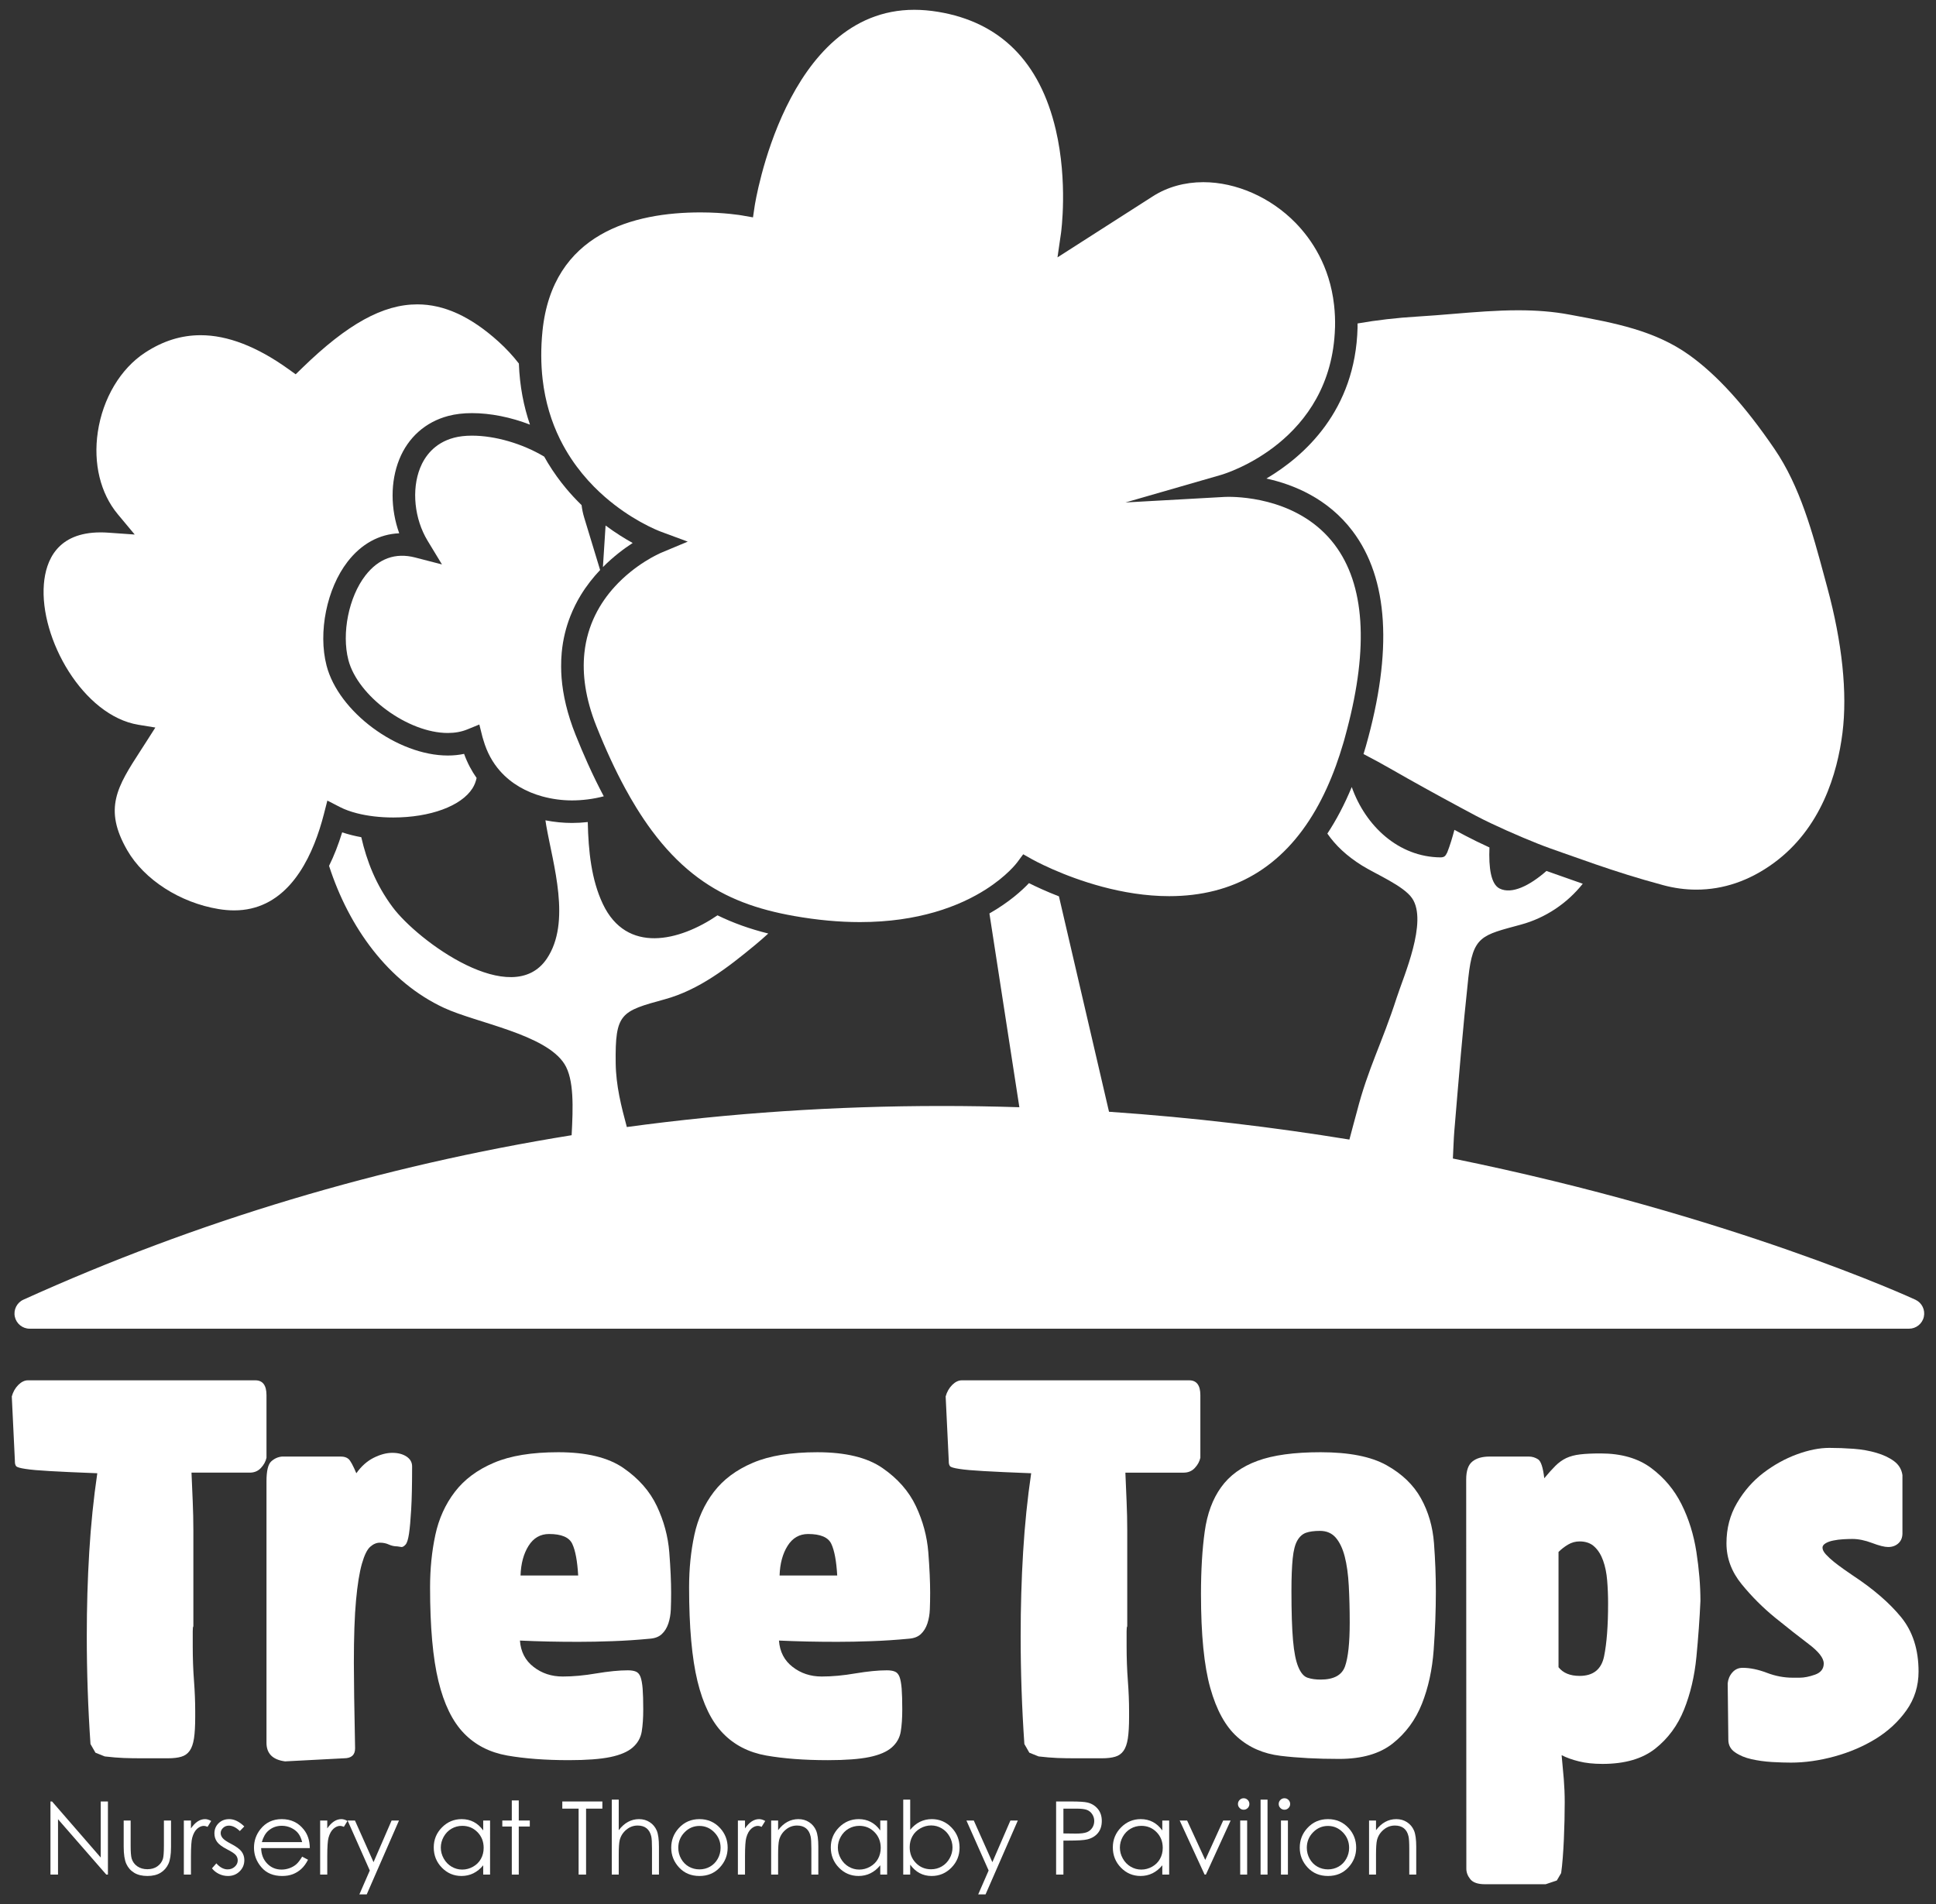<?xml version="1.0" encoding="utf-8"?>
<!-- Generator: Adobe Illustrator 16.0.0, SVG Export Plug-In . SVG Version: 6.00 Build 0)  -->
<!DOCTYPE svg PUBLIC "-//W3C//DTD SVG 1.1//EN" "http://www.w3.org/Graphics/SVG/1.1/DTD/svg11.dtd">
<svg version="1.1" id="Layer_1" xmlns="http://www.w3.org/2000/svg" xmlns:xlink="http://www.w3.org/1999/xlink" x="0px" y="0px"
	 width="552px" height="543px" viewBox="0 0 552 543" enable-background="new 0 0 552 543" xml:space="preserve">
<rect x="0" y="0" width="552" height="543" fill="#333333" stroke="none"/>
<g>
	<path fill="none" d="M177.485,232.721c-2.543,0.807-5.159,1.366-7.778,1.663c0.182,8.313,1.027,16.452,4.301,23.362
		c6.777,14.305,21.786,10.67,32.691,3.239C194.96,255.234,185.612,246.186,177.485,232.721z"/>
	<path fill="none" d="M388.812,221.151c-0.413,1.109-0.837,2.19-1.273,3.243c3.89,11.047,13.298,19.986,25.345,20.067
		c1.215-0.033,1.397-0.505,1.888-1.423c0.815-2.078,1.452-4.235,2.04-6.429c-7.459-3.998-15.088-8.215-20.92-11.569
		C393.483,223.656,391.123,222.361,388.812,221.151z"/>
	<path fill="none" d="M426.797,241.63c-0.236,5.79,0.413,10.481,2.899,11.713c3.489,1.729,8.589-0.834,13.363-5.014l-1.126-0.399
		C438.265,246.633,432.203,244.118,426.797,241.63z"/>
	<path fill="none" d="M142.246,228.228c-5.287,8.318-17.932,11.282-28.002,11.282c-3.166,0-6.252-0.283-9.112-0.806
		c1.579,6.884,4.189,13.576,8.941,19.95c7.224,9.692,34.062,29.368,43.956,14.696c7.012-10.399,1.783-26.825-0.152-37.925
		c-0.088-0.503-0.155-1.023-0.238-1.531c-5.235-1.027-10.427-3.186-14.745-6.791C142.685,227.5,142.468,227.878,142.246,228.228z"/>
	<path fill="#4CA54F" d="M403.796,352.667c-5.13-0.516-15.663-4.337-17.904-9.647c-1.278-3.027-1.131-7.218-0.43-11.521
		c-1.295-1.635-2.729-2.641-4.307-2.053c-4.271,1.591-0.632,18.01,2.308,19.735c2.454,1.443,8.966,5.116,13.864,6.104
		c4.974,1,13.59,2.067,18.236-0.938c2.702-1.751,5.436-7.876,5.533-11.113c0.163-5.351-2.943-4.087-5.998-1.886
		C413.657,348.005,410.621,353.355,403.796,352.667z"/>
	<path fill="#4CA54F" d="M410.318,337.544c-2.434-1.088-7.453,5.521-9.842,6.082c0.008-1.962-0.091-8.493-2.17-9.15
		c-2.446-0.778-6.604,4.635-7.248,6.336c-1.446-1.545-3.304-6.418-5.597-9.313c-0.701,4.304-0.849,8.494,0.43,11.521
		c2.241,5.311,12.774,9.132,17.904,9.647c6.825,0.688,9.861-4.662,11.303-11.32c-1.696,1.223-3.376,2.732-4.472,3.562
		C411.213,343.517,412.322,338.439,410.318,337.544z"/>
	<path fill="#4CA54F" d="M168.435,346.215c-1.629-0.975-2.583-2.844-3.12-5.279c-2.429-2.03-5.345-3.833-7.785-3.886
		c-1.918,6.315,6.015,15.282,8.785,20.534c2.188,0.88,6.708-0.632,9.455-0.771c4.364-0.22,9.494-0.129,13.683-1.598
		c-0.25-3.406-0.711-7.003-0.815-10.489c-0.122-4.075,0.922-10.819-1.226-14.306c-1.401,0.69-2.615,1.865-3.704,3.274
		c0.038,0.238,0.082,0.474,0.117,0.713C185.034,342.655,178.212,352.061,168.435,346.215z"/>
	<path fill="#4CA54F" d="M171.543,334.92c-1.622,2.621-2.219,6.575-2.544,9.641c-0.9-1.062-2.201-2.386-3.684-3.625
		c0.537,2.436,1.491,4.305,3.12,5.279c9.778,5.846,16.6-3.56,15.389-11.808c-0.035-0.239-0.079-0.475-0.117-0.713
		c-2.398,3.103-4.2,7.343-6.098,10.068C175.514,340.915,174.484,336.944,171.543,334.92z"/>
	<path fill="#4CA54F" d="M297.212,344.489l-0.859-5.56c-2.29-1.055-4.645-1.824-6.812-1.806c1.624,3.749,6.018,12.732,12.12,12.665
		c5.341-0.059,12.444-0.029,17.446-0.758c3.428-0.496,6.792-0.875,7.82-4.518c0.925-3.27,0.969-9.387-0.884-12.283
		c-1.39,0.563-2.51,1.577-3.545,2.712l1.949,8.384L297.212,344.489z"/>
	<path fill="#4CA54F" d="M316.79,340.315c-1.217-2.415-1.509-5.764-3.721-7.542c-1.248,2.747-1.376,7.368-3.251,9.406
		c-1.676-2.045-3.654-7.216-6.306-10.21c-0.325,2.733,0.055,8.028-0.281,10.754c-2.001-1.182-4.401-2.654-6.879-3.794l0.859,5.56
		l27.236-1.163l-1.949-8.384C320.659,336.96,319.094,339.363,316.79,340.315z"/>
</g>
<g>
	<path fill="#FFFFFF" d="M361.081,136.465c7.739,1.69,17.542,5.679,24.566,14.974c10.229,13.534,11.503,34.184,3.787,61.377
		c-0.214,0.754-0.442,1.475-0.665,2.207c2.675,1.382,5.411,2.874,8.205,4.48c5.396,3.104,12.349,6.954,19.272,10.68
		c1.539,0.828,3.076,1.652,4.595,2.458c1.277,0.678,2.793,1.428,4.421,2.201c5.657,2.687,12.757,5.672,16.692,7.063l3.588,1.271
		c0.125,0.044,0.244,0.086,0.368,0.13c3.188,1.13,6.107,2.164,8.951,3.141c6.124,2.105,11.908,3.954,19.324,5.959
		c3.15,0.852,6.338,1.284,9.473,1.284c7.714,0,15.099-2.522,21.95-7.497c13.68-9.93,18.275-25.699,19.721-37.181
		c1.437-11.407-0.062-25.761-4.332-41.511l-0.781-2.894c-3.425-12.726-6.967-25.885-14.257-36.573
		c-8.448-12.388-16.43-21.169-24.397-26.846c-9.79-6.978-21.231-9.097-33.346-11.341l-0.886-0.164
		c-4.376-0.812-9.101-1.206-14.443-1.206c-6.147,0-12.474,0.523-18.591,1.03c-3.314,0.274-6.743,0.558-10.133,0.759
		c-5.897,0.35-11.611,1.013-17.088,1.969c-0.001,0.395,0.008,0.787-0.002,1.183C386.467,117.146,371.785,130.129,361.081,136.465z"
		/>
	<path fill="#FFFFFF" d="M39.478,206.679l4.816,0.786l-2.625,4.114c-0.517,0.809-1.028,1.6-1.53,2.376
		c-6.691,10.349-10.729,16.595-3.854,28.521c4.83,8.376,15.06,14.954,26.063,16.756c1.516,0.249,3.002,0.375,4.417,0.375
		c13.636,0.001,20.71-11.809,24.366-23.224c0.452-1.41,0.854-2.814,1.207-4.189l1.001-3.901l3.581,1.843
		c1.375,0.708,3.012,1.303,4.833,1.771c3.052,0.784,6.625,1.21,10.371,1.21c10.511,0,19.374-3.259,22.58-8.303
		c0.581-0.914,0.962-1.909,1.188-2.966c-1.42-2.017-2.638-4.291-3.572-6.872c-1.477,0.312-3.026,0.469-4.634,0.469
		c-14.369,0-31.174-12.467-34.58-25.653c-2.454-9.507,0.069-21.963,6.001-29.621c3.928-5.07,9.002-7.859,14.719-8.101
		c-2.485-6.912-2.554-14.693,0.017-21.07c2.525-6.27,7.478-10.668,13.943-12.384c2.021-0.537,4.305-0.809,6.785-0.809
		c5.288,0,11.085,1.168,16.535,3.281c-1.769-5.16-2.93-10.944-3.164-17.423c-1.707-2.204-3.659-4.318-5.869-6.308
		c-7.898-7.108-15.451-10.563-23.088-10.563c-9.79,0-19.892,5.573-32.755,18.069l-1.925,1.87l-2.183-1.562
		c-8.891-6.359-17.267-9.583-24.896-9.583c-5.565,0-10.756,1.626-15.867,4.971c-7.007,4.586-12.042,13.043-13.472,22.625
		c-1.337,8.962,0.738,17.51,5.692,23.451l4.832,5.795l-7.526-0.532c-0.747-0.053-1.484-0.08-2.19-0.08
		c-12.387,0-15.638,8.026-16.184,14.758C11.25,182.106,23.695,204.103,39.478,206.679z"/>
	<path fill="#FFFFFF" d="M172.666,149.858l-0.76,11.853c2.954-2.976,5.986-5.248,8.485-6.872
		C178.187,153.62,175.516,151.974,172.666,149.858z"/>
	<path fill="#FFFFFF" d="M104.186,164.105c-4.736,6.113-6.825,16.465-4.859,24.079c2.666,10.32,16.978,20.834,28.358,20.834
		c2.039,0,3.908-0.341,5.556-1.015l3.429-1.4l0.3,1.196l0.601,2.397c0.076,0.301,0.178,0.575,0.263,0.867
		c1.017,3.524,2.652,6.422,4.711,8.763c3.26,3.704,7.546,6.025,12.03,7.266c2.839,0.786,5.75,1.156,8.523,1.156
		c1.482,0,2.971-0.1,4.451-0.287c1.551-0.195,3.092-0.489,4.601-0.888c-1.561-2.928-3.08-6.04-4.565-9.34
		c-1.181-2.625-2.344-5.355-3.489-8.225c-2.353-5.898-3.586-11.287-3.978-16.195c-0.087-1.096-0.121-2.16-0.127-3.208
		c-0.008-1.392,0.047-2.745,0.17-4.054c0.357-3.809,1.24-7.266,2.475-10.392c0.842-2.132,1.839-4.118,2.954-5.945
		c1.659-2.719,3.559-5.1,5.518-7.17l-4.531-14.907c-0.372-1.222-0.616-2.422-0.757-3.598c-1.53-1.488-3.049-3.11-4.518-4.878
		c-0.856-1.031-1.694-2.114-2.509-3.244c-0.908-1.258-1.785-2.577-2.621-3.961c-0.343-0.569-0.676-1.154-1.005-1.744
		c-6.216-3.712-13.985-5.98-20.596-5.98c-1.924,0-3.652,0.2-5.137,0.594c-5.717,1.518-8.393,5.5-9.632,8.575
		c-2.507,6.224-1.658,14.582,2.114,20.799l4.098,6.755l-7.649-1.979C112.737,157.52,107.93,159.271,104.186,164.105z"/>
	<path fill="#FFFFFF" d="M159.625,125.157c0.057,0.116,0.116,0.229,0.173,0.344c0.931,1.861,1.948,3.606,3.028,5.24
		c2.003,3.032,4.216,5.684,6.481,7.985c1.036,1.052,2.083,2.03,3.124,2.939c3.644,3.181,7.224,5.507,10.077,7.106
		c3.257,1.827,5.566,2.71,5.933,2.846l7.653,2.833l-7.524,3.147c-0.607,0.256-7.441,3.245-13.358,9.769
		c-4.089,4.508-7.735,10.707-8.589,18.858c-0.619,5.908,0.226,12.84,3.442,20.904c2.67,6.695,5.392,12.538,8.181,17.676
		c0.514,0.946,1.029,1.868,1.548,2.766c0.536,0.929,1.075,1.832,1.616,2.71c1.465,2.375,2.949,4.576,4.457,6.604
		c7.432,10.002,15.415,15.98,24.26,19.718c4.523,1.911,9.272,3.24,14.287,4.227c0.669,0.132,1.342,0.259,2.021,0.379
		c6.5,1.151,12.804,1.736,18.735,1.736c8.407,0,15.452-1.144,21.298-2.832c6.15-1.777,10.961-4.156,14.585-6.467
		c5.987-3.817,8.753-7.43,8.989-7.75l1.699-2.291l2.484,1.404c0.03,0.017,0.553,0.31,1.481,0.784c1.015,0.517,2.52,1.251,4.429,2.09
		c7.104,3.122,19.757,7.667,33.219,7.667c18.367,0,32.349-8.261,41.763-24.596c2.181-3.786,4.116-8.006,5.805-12.657
		c0.361-0.998,0.711-2.018,1.05-3.055c0.332-1.014,0.652-2.047,0.963-3.099c0.106-0.362,0.217-0.716,0.321-1.083
		c0.288-1.015,0.541-2.003,0.803-2.997c6.225-23.64,5.053-41.389-3.535-52.752c-9.56-12.649-25.576-13.632-30.257-13.632
		c-0.587,0-0.93,0.017-0.976,0.019l-22.138,1.235l-3.312,0.185l-2.945,0.165l3.074-0.886l3.465-1l20.78-5.993
		c1.28-0.375,31.429-9.561,32.423-41.883c0.003-0.091,0.013-0.176,0.015-0.267c0.026-1.038,0.011-2.044-0.027-3.032
		c-0.043-1.118-0.133-2.197-0.251-3.251c-1.247-11.134-6.444-18.764-10.976-23.412c-7.088-7.271-16.923-11.611-26.308-11.611
		c-5.295,0-10.261,1.388-14.36,4.013l-27.216,17.428l1.009-6.958c0.02-0.141,2.011-14.483-1.496-29.438
		c-4.54-19.365-15.829-30.676-33.551-33.618c-2.32-0.385-4.608-0.581-6.801-0.581c-36.771,0-45.415,55.367-45.498,55.926
		l-0.484,3.265l-3.25-0.572c-0.046-0.008-4.916-0.844-11.722-0.844c-18.991,0-42.223,5.874-45.052,33.859
		c-0.246,2.434-0.353,4.771-0.346,7.021c0.007,2.334,0.142,4.571,0.389,6.714C155.463,114.666,157.244,120.303,159.625,125.157z"/>
	<path fill="#FFFFFF" d="M546.145,370.639c-0.774-0.362-52.093-24.037-131.895-40.276c0.158-2.955,0.232-5.681,0.407-7.769
		c1.229-14.678,2.425-29.278,4.002-43.816c1.298-11.952,3.762-12.054,15.023-15.122c6.977-1.899,13.158-6.052,17.603-11.647
		c-2.547-0.883-5.138-1.801-7.89-2.777l-2.456-0.87c-4.774,4.18-9.874,6.743-13.363,5.014c-2.486-1.232-3.136-5.924-2.899-11.713
		c-2.53-1.165-4.917-2.322-6.847-3.346c-1.039-0.552-2.088-1.111-3.14-1.675c-0.588,2.194-1.225,4.351-2.04,6.429
		c-0.49,0.918-0.673,1.39-1.888,1.423c-12.047-0.082-21.455-9.02-25.345-20.067c-2.087,5.039-4.421,9.452-6.954,13.28
		c2.322,3.373,5.539,6.404,9.881,9.113c3.935,2.455,11.859,5.774,14.283,9.326c4.529,6.637-2.422,22.23-4.397,28.364
		c-4.178,12.971-8.133,20.005-11.359,32.536c-0.554,2.151-1.367,4.926-2.122,7.914c-21.368-3.48-44.332-6.275-68.541-7.928
		l-14.279-61.426c-3.71-1.44-6.651-2.822-8.54-3.772c-1.996,2.107-5.665,5.447-11.281,8.649l8.537,55.258
		c-7.292-0.233-14.679-0.357-22.155-0.357c-30.46,0-60.408,2.016-89.766,6.001c-1.574-5.881-3.095-11.742-3.176-18.249
		c-0.173-14.237,1.453-14.741,13.986-18.173c9.709-2.655,17.914-8.987,25.779-15.497c1.287-1.065,2.532-2.153,3.741-3.262
		c-5.213-1.294-10.017-3.003-14.475-5.187c-10.906,7.431-25.914,11.066-32.691-3.239c-3.274-6.91-4.119-15.049-4.301-23.362
		c-1.5,0.17-3.001,0.258-4.489,0.258c-2.468,0-5.028-0.249-7.58-0.749c0.083,0.507,0.15,1.028,0.238,1.531
		c1.936,11.1,7.165,27.526,0.152,37.925c-9.894,14.672-36.732-5.004-43.956-14.696c-4.752-6.374-7.363-13.066-8.941-19.95
		c-1.938-0.354-3.774-0.815-5.449-1.385c-1.067,3.487-2.318,6.676-3.74,9.558c5.674,17.572,16.906,33.134,32.793,40.503
		c9.259,4.294,28.984,7.489,34.344,16.031c2.737,4.361,2.453,12.333,2.028,20.277c-54.418,8.77-106.712,24.433-156.312,46.896
		c-1.857,0.841-2.876,2.865-2.446,4.859c0.43,1.993,2.193,3.416,4.233,3.416h535.844c2.03,0,3.787-1.408,4.228-3.389
		C548.976,373.521,547.981,371.501,546.145,370.639z"/>
	<path fill="#FFFFFF" d="M75.983,415.7v-17.847c0-2.817-1.064-4.241-3.185-4.241H7.956c-0.942,0-1.855,0.447-2.74,1.321
		c-0.883,0.895-1.502,1.987-1.854,3.281l0.885,18.376v0.171c0,0.59,0.114,1.038,0.351,1.325c0.238,0.301,1.115,0.561,2.653,0.789
		c1.524,0.245,3.854,0.446,6.974,0.62c3.121,0.186,7.628,0.387,13.517,0.617c-1.057,7.19-1.826,14.667-2.294,22.445
		c-0.474,7.777-0.704,15.789-0.704,24.028c0,10.251,0.352,20.505,1.056,30.74l1.417,2.475l2.646,1.063
		c2.005,0.231,3.803,0.388,5.393,0.447c1.589,0.056,3.206,0.084,4.86,0.084h7.772c1.53,0,2.795-0.144,3.795-0.444
		c1-0.287,1.797-0.85,2.387-1.683c0.591-0.82,1-1.998,1.237-3.522c0.237-1.539,0.352-3.594,0.352-6.185v-1.596
		c0-2.702-0.115-5.622-0.352-8.743c-0.238-3.118-0.352-6.397-0.352-9.804v-2.833v-1.408c0-0.82,0.057-1.297,0.178-1.412v-27.391
		c0-2.704-0.064-5.422-0.178-8.123c-0.117-2.719-0.239-5.48-0.354-8.312h16.607c1.295,0,2.359-0.445,3.178-1.323
		C75.214,417.741,75.747,416.762,75.983,415.7z"/>
	<path fill="#FFFFFF" d="M115.914,415.354c-1.064-0.704-2.416-1.063-4.062-1.063c-1.654,0-3.423,0.474-5.307,1.41
		c-1.883,0.947-3.53,2.415-4.946,4.413c-0.941-2.229-1.676-3.58-2.207-4.056c-0.533-0.473-1.266-0.704-2.207-0.704H80.398
		c-1.18,0.114-2.207,0.59-3.091,1.408c-0.885,0.82-1.324,2.718-1.324,5.651v74.57c0,3.062,1.762,4.832,5.299,5.293l16.788-0.88
		c2.121,0,3.177-0.947,3.177-2.831c-0.114-5.768-0.208-10.684-0.265-14.754c-0.057-4.054-0.086-7.262-0.086-9.618
		c0-7.433,0.201-13.372,0.619-17.858c0.41-4.474,0.97-7.939,1.675-10.426c0.711-2.473,1.502-4.083,2.387-4.844
		c0.884-0.778,1.796-1.152,2.738-1.152c0.943,0,1.798,0.173,2.561,0.531c0.77,0.346,1.56,0.52,2.387,0.52l1.236,0.187
		c0.352,0,0.733-0.245,1.151-0.706c0.409-0.474,0.732-1.511,0.969-3.092c0.238-1.594,0.447-3.895,0.619-6.901
		c0.181-3.004,0.266-7.089,0.266-12.279C117.502,416.994,116.971,416.058,115.914,415.354z"/>
	<path fill="#FFFFFF" d="M187.292,429.487c-2.006-4.24-5.184-7.862-9.542-10.869c-4.355-3.007-10.546-4.499-18.556-4.499
		c-7.534,0-13.66,0.989-18.369,3.004c-4.716,1.998-8.426,4.757-11.136,8.297c-2.711,3.537-4.565,7.635-5.564,12.28
		c-0.999,4.656-1.503,9.633-1.503,14.926c0,11.313,0.798,20.23,2.387,26.771c1.589,6.544,4.005,11.489,7.247,14.84
		c3.236,3.366,7.354,5.476,12.368,6.371c5.002,0.875,10.863,1.32,17.577,1.32c5.062,0,9.016-0.302,11.842-0.89
		c2.825-0.59,4.946-1.496,6.362-2.733c1.409-1.235,2.264-2.746,2.56-4.499c0.296-1.77,0.439-3.896,0.439-6.371
		c0-2.474-0.059-4.441-0.173-5.911c-0.123-1.48-0.331-2.601-0.619-3.362c-0.295-0.763-0.74-1.266-1.331-1.496
		c-0.589-0.246-1.352-0.357-2.293-0.357c-2.473,0-5.449,0.3-8.922,0.875c-3.479,0.604-6.687,0.893-9.633,0.893
		c-3.178,0-5.947-0.905-8.305-2.749c-2.358-1.81-3.652-4.325-3.882-7.505c2.587,0.115,5.27,0.217,8.038,0.274
		c2.767,0.057,5.623,0.087,8.569,0.087c3.063,0,6.299-0.06,9.72-0.187c3.416-0.115,7.004-0.347,10.778-0.709
		c1.409-0.111,2.53-0.542,3.357-1.32c0.82-0.762,1.438-1.768,1.856-3.005c0.409-1.237,0.647-2.59,0.704-4.056
		c0.058-1.479,0.087-3.036,0.087-4.687c0-3.178-0.172-7.032-0.524-11.576C190.47,438.116,189.29,433.731,187.292,429.487z
		 M148.417,449.274c0.115-3.425,0.885-6.243,2.3-8.484c1.409-2.229,3.358-3.351,5.832-3.351c3.53,0,5.745,0.935,6.622,2.818
		c0.884,1.884,1.444,4.891,1.681,9.017H148.417z"/>
	<path fill="#FFFFFF" d="M256.469,478.162c-0.295-0.763-0.741-1.266-1.331-1.496c-0.59-0.246-1.352-0.357-2.293-0.357
		c-2.474,0-5.45,0.3-8.923,0.875c-3.479,0.604-6.686,0.893-9.633,0.893c-3.178,0-5.945-0.905-8.305-2.749
		c-2.357-1.81-3.651-4.325-3.882-7.505c2.588,0.115,5.27,0.217,8.037,0.274c2.769,0.057,5.624,0.087,8.57,0.087
		c3.063,0,6.299-0.06,9.721-0.187c3.415-0.115,7.003-0.347,10.777-0.709c1.409-0.111,2.531-0.542,3.356-1.32
		c0.821-0.762,1.439-1.768,1.856-3.005c0.409-1.237,0.647-2.59,0.703-4.056c0.058-1.479,0.088-3.036,0.088-4.687
		c0-3.178-0.173-7.032-0.525-11.576c-0.36-4.528-1.54-8.913-3.538-13.157c-2.005-4.24-5.183-7.862-9.541-10.869
		c-4.356-3.007-10.547-4.499-18.556-4.499c-7.534,0-13.66,0.989-18.369,3.004c-4.717,1.998-8.427,4.757-11.137,8.297
		c-2.71,3.537-4.566,7.635-5.564,12.28c-1,4.656-1.502,9.633-1.502,14.926c0,11.313,0.797,20.23,2.387,26.771
		c1.588,6.544,4.004,11.489,7.246,14.84c3.236,3.366,7.355,5.476,12.368,6.371c5.003,0.875,10.863,1.32,17.577,1.32
		c5.062,0,9.016-0.302,11.842-0.89c2.825-0.59,4.947-1.496,6.362-2.733c1.409-1.235,2.264-2.746,2.56-4.499
		c0.295-1.77,0.438-3.896,0.438-6.371c0-2.474-0.058-4.441-0.172-5.911C256.965,480.044,256.757,478.924,256.469,478.162z
		 M224.575,440.79c1.409-2.229,3.358-3.351,5.832-3.351c3.529,0,5.746,0.935,6.622,2.818c0.885,1.884,1.444,4.891,1.682,9.017
		h-16.434C222.39,445.85,223.16,443.031,224.575,440.79z"/>
	<path fill="#FFFFFF" d="M320.341,499.27c0.587-0.82,0.998-1.998,1.234-3.522c0.237-1.539,0.354-3.594,0.354-6.185v-1.596
		c0-2.702-0.116-5.622-0.354-8.743c-0.236-3.118-0.352-6.397-0.352-9.804v-2.833v-1.408c0-0.82,0.06-1.297,0.181-1.412v-27.391
		c0-2.704-0.065-5.422-0.181-8.123c-0.113-2.719-0.236-5.48-0.35-8.312h16.604c1.295,0,2.36-0.445,3.181-1.323
		c0.827-0.877,1.357-1.856,1.594-2.918v-17.847c0-2.817-1.062-4.241-3.184-4.241h-64.841c-0.943,0-1.856,0.447-2.74,1.321
		c-0.885,0.895-1.503,1.987-1.857,3.281l0.885,18.376v0.171c0,0.59,0.116,1.038,0.353,1.325c0.237,0.301,1.114,0.561,2.653,0.789
		c1.523,0.245,3.851,0.446,6.974,0.62c3.118,0.186,7.627,0.387,13.517,0.617c-1.058,7.19-1.827,14.667-2.294,22.445
		c-0.476,7.777-0.704,15.789-0.704,24.028c0,10.251,0.352,20.505,1.057,30.74l1.417,2.475l2.644,1.063
		c2.008,0.231,3.803,0.388,5.393,0.447c1.589,0.056,3.208,0.084,4.861,0.084h7.772c1.53,0,2.795-0.144,3.795-0.444
		C318.954,500.665,319.751,500.103,320.341,499.27z"/>
	<path fill="#FFFFFF" d="M405.155,427.274c-2.12-3.825-5.392-6.976-9.806-9.446c-4.424-2.475-10.692-3.709-18.815-3.709
		c-7.542,0-13.553,0.818-18.024,2.472c-4.48,1.641-7.924,4.139-10.339,7.506c-2.417,3.351-3.978,7.562-4.679,12.639
		c-0.706,5.062-1.065,11.016-1.065,17.843c0,11.549,0.884,20.462,2.652,26.761c1.771,6.313,4.329,10.958,7.686,13.962
		c3.358,3.005,7.477,4.802,12.365,5.392c4.891,0.593,10.455,0.88,16.703,0.88c6.478,0,11.573-1.47,15.284-4.417
		c3.71-2.947,6.478-6.713,8.305-11.301c1.827-4.603,2.94-9.722,3.355-15.371c0.41-5.666,0.619-11.201,0.619-16.622
		c0-4.472-0.18-9.06-0.531-13.775C408.513,435.37,407.276,431.099,405.155,427.274z M383.507,475.156
		c-0.884,2.53-3.205,3.795-6.973,3.795c-1.416,0-2.653-0.172-3.719-0.532c-1.056-0.343-1.939-1.379-2.646-3.092
		c-0.71-1.692-1.207-4.224-1.5-7.59c-0.297-3.351-0.447-8.038-0.447-14.05c0-3.884,0.123-6.973,0.36-9.274
		c0.229-2.299,0.674-3.996,1.32-5.117c0.647-1.123,1.477-1.856,2.475-2.216c1-0.345,2.323-0.532,3.975-0.532
		c1.884,0,3.389,0.648,4.51,1.94c1.114,1.311,1.968,3.094,2.558,5.396c0.59,2.299,0.973,5.062,1.15,8.307
		c0.174,3.237,0.267,6.745,0.267,10.513C384.837,468.472,384.393,472.625,383.507,475.156z"/>
	<path fill="#FFFFFF" d="M479.444,428.957c-2.064-4.13-4.945-7.565-8.657-10.339c-3.709-2.762-8.51-4.154-14.398-4.154
		c-2.359,0-4.301,0.086-5.831,0.272c-1.533,0.172-2.854,0.532-3.977,1.049c-1.121,0.532-2.15,1.279-3.092,2.213
		c-0.941,0.952-2.007,2.115-3.18,3.538c-0.349-3.062-0.947-4.858-1.766-5.392c-0.826-0.533-1.712-0.791-2.653-0.791h-11.129
		c-2.123,0-3.776,0.459-4.945,1.408c-1.183,0.949-1.77,2.647-1.77,5.118l0.044,111.016c0,1.049,0.38,2.055,1.15,3.004
		c0.762,0.933,2.149,1.411,4.147,1.411h17.32l3.178-1.065l1.236-2.115c0.711-4.945,1.018-13.951,1.018-20.194
		c0-2.229-0.093-4.441-0.265-6.614c-0.179-2.185-0.389-4.455-0.617-6.814c1.409,0.719,3.062,1.309,4.945,1.77
		c1.884,0.474,4.119,0.719,6.716,0.719c6.361,0,11.366-1.455,15.018-4.343c3.647-2.876,6.388-6.586,8.218-11.13
		c1.818-4.528,2.998-9.535,3.531-15.012c0.53-5.478,0.913-10.812,1.15-15.99c0-4.357-0.389-9.016-1.15-13.962
		C482.917,437.613,481.508,433.084,479.444,428.957z M457.358,472.338c-0.764,3.71-3.092,5.564-6.972,5.564
		c-2.722,0-4.72-0.833-6.014-2.474v-32.87c0.82-0.821,1.734-1.524,2.74-2.114c0.997-0.588,2.092-0.891,3.273-0.891
		c1.761,0,3.175,0.503,4.232,1.512c1.065,0.991,1.882,2.313,2.474,3.967c0.59,1.653,0.979,3.536,1.149,5.651
		c0.178,2.129,0.265,4.298,0.265,6.541C458.507,463.58,458.126,468.614,457.358,472.338z"/>
	<path fill="#FFFFFF" d="M528.296,449.274c-0.704-0.475-1.559-1.064-2.559-1.77c-0.998-0.705-1.942-1.409-2.824-2.113
		c-0.887-0.72-1.653-1.423-2.303-2.129c-0.646-0.704-0.971-1.35-0.971-1.941c0-0.474,0.296-0.877,0.886-1.235
		c0.59-0.359,1.322-0.618,2.208-0.79c0.884-0.188,1.823-0.303,2.826-0.362c0.998-0.056,1.854-0.084,2.564-0.084
		c1.77,0,3.645,0.389,5.651,1.15c2.005,0.761,3.535,1.15,4.593,1.15c1.182,0,2.149-0.36,2.92-1.064
		c0.761-0.703,1.144-1.653,1.144-2.835v-16.605c-0.238-1.641-1.028-2.962-2.38-3.968c-1.357-1.01-3.033-1.798-5.039-2.388
		c-2.007-0.592-4.187-0.977-6.537-1.152c-2.356-0.171-4.658-0.256-6.893-0.256c-2.827,0-5.918,0.617-9.275,1.854
		s-6.535,3.005-9.54,5.29c-3.004,2.303-5.508,5.163-7.505,8.571c-2.007,3.421-3.007,7.248-3.007,11.488
		c0,4.242,1.44,8.124,4.327,11.661c2.885,3.537,6.069,6.715,9.54,9.548c3.474,2.818,6.651,5.32,9.542,7.506
		c2.882,2.171,4.328,4.025,4.328,5.564c0,1.522-0.827,2.589-2.473,3.179c-1.648,0.587-3.122,0.875-4.416,0.875h-1.947
		c-2.475,0-4.945-0.459-7.421-1.409c-2.472-0.934-4.766-1.409-6.885-1.409c-1.182,0-2.149,0.447-2.919,1.325
		c-0.764,0.875-1.209,1.911-1.326,3.091l0.182,16.075c0,1.539,0.639,2.746,1.941,3.621c1.293,0.896,2.854,1.54,4.681,1.943
		c1.827,0.417,3.766,0.677,5.829,0.807c2.065,0.116,3.861,0.17,5.394,0.17c4.005,0,8.15-0.588,12.451-1.768
		c4.298-1.18,8.219-2.862,11.755-5.031c3.529-2.188,6.449-4.891,8.743-8.125c2.3-3.25,3.444-6.931,3.444-11.043
		c0-6.254-1.646-11.402-4.946-15.473C538.78,457.14,534.186,453.154,528.296,449.274z"/>
	<polygon fill="#FFFFFF" points="28.719,529.696 14.841,513.712 14.387,513.712 14.387,534.562 16.542,534.562 16.542,518.775 
		30.306,534.562 30.773,534.562 30.773,513.712 28.719,513.712 	"/>
	<path fill="#FFFFFF" d="M46.733,526.34c0,1.928-0.098,3.189-0.297,3.785c-0.294,0.87-0.826,1.573-1.598,2.107
		c-0.771,0.534-1.71,0.798-2.817,0.798c-1.108,0-2.061-0.273-2.862-0.822c-0.798-0.548-1.34-1.294-1.625-2.238
		c-0.19-0.663-0.284-1.871-0.284-3.63v-7.2h-1.984v7.429c0,2.191,0.249,3.835,0.744,4.927s1.248,1.941,2.254,2.552
		s2.26,0.91,3.763,0.91c1.504,0,2.752-0.3,3.75-0.91c0.997-0.61,1.742-1.454,2.24-2.534c0.496-1.075,0.745-2.678,0.745-4.803v-7.57
		h-2.028V526.34z"/>
	<path fill="#FFFFFF" d="M56.358,519.403c-0.671,0.44-1.309,1.102-1.914,1.99v-2.254h-2.027v15.422h2.027v-5.216
		c0-2.674,0.124-4.45,0.369-5.329c0.321-1.144,0.79-1.985,1.404-2.528c0.614-0.545,1.252-0.818,1.914-0.818
		c0.282,0,0.632,0.091,1.048,0.271l1.035-1.672c-0.623-0.351-1.21-0.525-1.757-0.525C57.729,518.743,57.029,518.965,56.358,519.403z
		"/>
	<path fill="#FFFFFF" d="M65.875,525.788c-1.211-0.625-2.005-1.168-2.385-1.63c-0.38-0.454-0.57-0.932-0.57-1.433
		c0-0.567,0.229-1.062,0.691-1.487c0.458-0.427,1.011-0.639,1.655-0.639c1.013,0,2.051,0.517,3.113,1.547l1.275-1.318
		c-1.438-1.391-2.869-2.085-4.288-2.085c-1.221,0-2.231,0.387-3.03,1.161c-0.801,0.777-1.2,1.75-1.2,2.921
		c0,0.897,0.25,1.695,0.752,2.396c0.501,0.699,1.449,1.409,2.843,2.126c1.296,0.662,2.128,1.211,2.498,1.645
		c0.37,0.444,0.554,0.948,0.554,1.517c0,0.688-0.279,1.291-0.838,1.801s-1.237,0.766-2.032,0.766c-1.136,0-2.21-0.572-3.224-1.717
		l-1.248,1.42c0.53,0.679,1.2,1.212,2.009,1.601c0.809,0.386,1.657,0.579,2.548,0.579c1.333,0,2.445-0.438,3.335-1.318
		c0.889-0.878,1.334-1.949,1.334-3.216c0-0.898-0.259-1.706-0.78-2.423C68.357,527.29,67.351,526.553,65.875,525.788z"/>
	<path fill="#FFFFFF" d="M86.633,521.733c-1.569-1.993-3.669-2.99-6.3-2.99c-2.553,0-4.591,0.974-6.114,2.92
		c-1.2,1.531-1.801,3.273-1.801,5.23c0,2.078,0.709,3.946,2.129,5.594c1.417,1.649,3.384,2.47,5.901,2.47
		c1.134,0,2.152-0.168,3.05-0.513c0.897-0.347,1.706-0.852,2.426-1.512c0.719-0.664,1.353-1.531,1.901-2.609l-1.672-0.879
		c-0.606,1.01-1.168,1.74-1.69,2.189c-0.519,0.452-1.15,0.816-1.893,1.089c-0.744,0.271-1.507,0.407-2.293,0.407
		c-1.627,0-2.994-0.571-4.1-1.717s-1.681-2.616-1.718-4.407h13.877C88.317,524.899,87.75,523.141,86.633,521.733z M74.658,525.293
		c0.404-1.419,1.006-2.481,1.801-3.19c1.088-0.975,2.389-1.46,3.904-1.46c0.917,0,1.792,0.194,2.626,0.58
		c0.832,0.389,1.5,0.897,2.008,1.531c0.505,0.634,0.891,1.479,1.156,2.539H74.658z"/>
	<path fill="#FFFFFF" d="M95.223,519.403c-0.67,0.44-1.309,1.102-1.912,1.99v-2.254h-2.027v15.422h2.027v-5.216
		c0-2.674,0.122-4.45,0.367-5.329c0.322-1.144,0.79-1.985,1.404-2.528c0.614-0.545,1.252-0.818,1.913-0.818
		c0.285,0,0.633,0.091,1.05,0.271l1.034-1.672c-0.625-0.351-1.209-0.525-1.759-0.525C96.595,518.743,95.896,518.965,95.223,519.403z
		"/>
	<polygon fill="#FFFFFF" points="106.505,531.018 101.206,519.14 99.108,519.14 105.437,533.394 102.469,540.204 104.565,540.204 
		113.764,519.14 111.653,519.14 	"/>
	<path fill="#FFFFFF" d="M137.775,521.974c-0.775-1.076-1.674-1.885-2.7-2.423c-1.025-0.536-2.171-0.808-3.437-0.808
		c-2.193,0-4.069,0.79-5.628,2.367c-1.56,1.578-2.337,3.478-2.337,5.698c0,2.267,0.771,4.194,2.316,5.778
		c1.544,1.582,3.409,2.37,5.592,2.37c1.228,0,2.361-0.254,3.395-0.765c1.034-0.51,1.969-1.27,2.799-2.28v2.649h1.957V519.14h-1.957
		V521.974z M137.118,530.087c-0.524,0.937-1.271,1.677-2.244,2.224s-2.001,0.819-3.085,0.819c-1.077,0-2.085-0.272-3.024-0.827
		c-0.938-0.552-1.688-1.321-2.244-2.315c-0.557-0.991-0.834-2.028-0.834-3.113c0-1.096,0.276-2.135,0.828-3.117
		c0.552-0.978,1.295-1.741,2.229-2.287c0.934-0.538,1.955-0.812,3.059-0.812c1.717,0,3.164,0.601,4.339,1.799
		c1.176,1.199,1.762,2.689,1.762,4.475C137.903,528.102,137.641,529.152,137.118,530.087z"/>
	<polygon fill="#FFFFFF" points="147.911,513.413 145.926,513.413 145.926,519.14 143.22,519.14 143.22,520.854 145.926,520.854 
		145.926,534.562 147.911,534.562 147.911,520.854 151.058,520.854 151.058,519.14 147.911,519.14 	"/>
	<polygon fill="#FFFFFF" points="160.326,515.753 164.977,515.753 164.977,534.562 167.104,534.562 167.104,515.753 
		171.751,515.753 171.751,513.712 160.326,513.712 	"/>
	<path fill="#FFFFFF" d="M185.267,519.623c-0.893-0.588-1.916-0.88-3.069-0.88c-1.124,0-2.168,0.264-3.131,0.79
		c-0.965,0.522-1.847,1.313-2.651,2.37v-8.717h-1.984v21.375h1.984v-5.654c0-2.042,0.095-3.44,0.282-4.196
		c0.303-1.172,0.929-2.153,1.879-2.949c0.951-0.793,2.026-1.19,3.226-1.19c1.05,0,1.896,0.26,2.544,0.775
		c0.646,0.517,1.095,1.282,1.339,2.302c0.142,0.593,0.214,1.778,0.214,3.557v7.356h1.983v-7.938c0-2.107-0.212-3.651-0.638-4.639
		C186.817,520.996,186.159,520.209,185.267,519.623z"/>
	<path fill="#FFFFFF" d="M199.435,518.743c-2.386,0-4.36,0.863-5.922,2.594c-1.418,1.567-2.13,3.421-2.13,5.557
		c0,2.154,0.75,4.04,2.251,5.651c1.501,1.61,3.433,2.412,5.801,2.412c2.356,0,4.285-0.802,5.786-2.412
		c1.501-1.611,2.252-3.497,2.252-5.651c0-2.146-0.712-4.002-2.13-5.571C203.779,519.602,201.811,518.743,199.435,518.743z
		 M204.649,530.054c-0.542,0.964-1.271,1.712-2.193,2.237c-0.918,0.522-1.929,0.783-3.028,0.783c-1.101,0-2.11-0.261-3.03-0.783
		c-0.92-0.525-1.65-1.273-2.19-2.237c-0.541-0.962-0.812-2.003-0.812-3.117c0-1.73,0.593-3.203,1.778-4.422
		c1.185-1.22,2.604-1.828,4.254-1.828c1.64,0,3.054,0.608,4.246,1.828c1.189,1.219,1.785,2.691,1.785,4.422
		C205.458,528.051,205.188,529.092,204.649,530.054z"/>
	<path fill="#FFFFFF" d="M214.331,519.403c-0.67,0.44-1.307,1.102-1.912,1.99v-2.254h-2.028v15.422h2.028v-5.216
		c0-2.674,0.122-4.45,0.368-5.329c0.321-1.144,0.79-1.985,1.404-2.528c0.614-0.545,1.252-0.818,1.912-0.818
		c0.286,0,0.634,0.091,1.051,0.271l1.035-1.672c-0.625-0.351-1.21-0.525-1.758-0.525
		C215.703,518.743,215.002,518.965,214.331,519.403z"/>
	<path fill="#FFFFFF" d="M230.711,519.623c-0.894-0.588-1.919-0.88-3.07-0.88c-1.135,0-2.182,0.264-3.147,0.79
		c-0.965,0.522-1.843,1.313-2.637,2.37v-2.764h-1.983v15.422h1.983v-5.654c0-2.033,0.095-3.43,0.284-4.196
		c0.303-1.172,0.928-2.153,1.877-2.949c0.949-0.793,2.026-1.19,3.227-1.19c1.049,0,1.899,0.26,2.55,0.775
		c0.652,0.517,1.094,1.282,1.326,2.302c0.147,0.593,0.218,1.778,0.218,3.557v7.356h1.985v-7.938c0-2.097-0.212-3.642-0.637-4.636
		C232.262,520.996,231.604,520.209,230.711,519.623z"/>
	<path fill="#FFFFFF" d="M250.986,521.974c-0.774-1.076-1.674-1.885-2.702-2.423c-1.023-0.536-2.169-0.808-3.437-0.808
		c-2.191,0-4.066,0.79-5.628,2.367c-1.557,1.578-2.338,3.478-2.338,5.698c0,2.267,0.775,4.194,2.319,5.778
		c1.544,1.582,3.41,2.37,5.591,2.37c1.229,0,2.362-0.254,3.396-0.765c1.034-0.51,1.969-1.27,2.799-2.28v2.649h1.956V519.14h-1.956
		V521.974z M250.329,530.087c-0.523,0.937-1.272,1.677-2.246,2.224c-0.971,0.547-1.999,0.819-3.086,0.819
		c-1.077,0-2.083-0.272-3.022-0.827c-0.938-0.552-1.689-1.321-2.245-2.315c-0.556-0.991-0.833-2.028-0.833-3.113
		c0-1.096,0.274-2.135,0.826-3.117c0.552-0.978,1.295-1.741,2.23-2.287c0.934-0.538,1.953-0.812,3.059-0.812
		c1.717,0,3.164,0.601,4.338,1.799c1.176,1.199,1.763,2.689,1.763,4.475C251.114,528.102,250.853,529.152,250.329,530.087z"/>
	<path fill="#FFFFFF" d="M265.692,518.743c-1.225,0-2.353,0.254-3.382,0.76c-1.031,0.507-1.96,1.267-2.791,2.29v-8.606h-1.985
		v21.375h1.985v-2.835c0.785,1.077,1.685,1.887,2.706,2.424c1.019,0.538,2.157,0.807,3.411,0.807c2.191,0,4.064-0.788,5.622-2.364
		c1.559-1.581,2.338-3.483,2.338-5.714c0-2.259-0.771-4.176-2.316-5.76C269.737,519.535,267.875,518.743,265.692,518.743z
		 M270.754,529.939c-0.552,0.984-1.291,1.75-2.228,2.293c-0.933,0.545-1.952,0.813-3.055,0.813c-1.715,0-3.16-0.601-4.334-1.801
		c-1.173-1.201-1.76-2.694-1.76-4.479c0-1.172,0.261-2.226,0.784-3.16c0.523-0.936,1.274-1.679,2.25-2.23
		c0.975-0.554,2.004-0.831,3.088-0.831c1.069,0,2.071,0.277,3.007,0.831c0.937,0.552,1.685,1.323,2.241,2.316
		c0.556,0.991,0.835,2.035,0.835,3.132C271.583,527.917,271.305,528.959,270.754,529.939z"/>
	<polygon fill="#FFFFFF" points="282.949,531.018 277.647,519.14 275.551,519.14 281.883,533.394 278.912,540.204 281.008,540.204 
		290.208,519.14 288.096,519.14 	"/>
	<path fill="#FFFFFF" d="M310.092,514.021c-0.832-0.208-2.436-0.31-4.819-0.31h-4.15v20.85h2.083v-9.696h1.487
		c2.589,0,4.355-0.112,5.304-0.338c1.291-0.313,2.309-0.919,3.046-1.818c0.738-0.903,1.105-2.052,1.105-3.44
		c0-1.38-0.377-2.523-1.134-3.436C312.26,514.92,311.283,514.315,310.092,514.021z M311.426,521.222
		c-0.378,0.58-0.898,0.999-1.559,1.26c-0.66,0.26-1.705,0.387-3.135,0.387l-3.527-0.043v-7.072h3.687
		c1.407,0,2.422,0.122,3.041,0.37c0.618,0.244,1.115,0.654,1.493,1.237c0.38,0.581,0.567,1.217,0.567,1.918
		C311.993,519.992,311.806,520.643,311.426,521.222z"/>
	<path fill="#FFFFFF" d="M331.398,521.974c-0.773-1.076-1.677-1.885-2.699-2.423c-1.026-0.536-2.171-0.808-3.438-0.808
		c-2.193,0-4.068,0.79-5.626,2.367c-1.562,1.578-2.341,3.478-2.341,5.698c0,2.267,0.772,4.194,2.317,5.778
		c1.546,1.582,3.41,2.37,5.593,2.37c1.229,0,2.357-0.254,3.394-0.765c1.037-0.51,1.969-1.27,2.801-2.28v2.649h1.957V519.14h-1.957
		V521.974z M330.739,530.087c-0.525,0.937-1.272,1.677-2.243,2.224c-0.974,0.547-2.003,0.819-3.086,0.819
		c-1.076,0-2.085-0.272-3.025-0.827c-0.938-0.552-1.686-1.321-2.242-2.315c-0.559-0.991-0.837-2.028-0.837-3.113
		c0-1.096,0.276-2.135,0.829-3.117c0.553-0.978,1.294-1.741,2.232-2.287c0.931-0.538,1.952-0.812,3.056-0.812
		c1.72,0,3.165,0.601,4.341,1.799c1.175,1.199,1.761,2.689,1.761,4.475C331.524,528.102,331.265,529.152,330.739,530.087z"/>
	<polygon fill="#FFFFFF" points="343.647,530.384 338.473,519.14 336.357,519.14 343.462,534.562 343.829,534.562 350.887,519.14 
		348.762,519.14 	"/>
	<path fill="#FFFFFF" d="M354.595,512.79c-0.441,0-0.824,0.16-1.145,0.482c-0.317,0.319-0.481,0.707-0.481,1.161
		c0,0.444,0.164,0.827,0.481,1.147c0.32,0.322,0.703,0.483,1.145,0.483c0.451,0,0.837-0.161,1.156-0.483
		c0.321-0.32,0.48-0.703,0.48-1.147c0-0.454-0.159-0.842-0.48-1.161C355.432,512.95,355.046,512.79,354.595,512.79z"/>
	<rect x="353.61" y="519.14" fill="#FFFFFF" width="1.982" height="15.422"/>
	<rect x="359.421" y="513.187" fill="#FFFFFF" width="1.982" height="21.375"/>
	<path fill="#FFFFFF" d="M366.217,512.79c-0.44,0-0.823,0.16-1.145,0.482c-0.32,0.319-0.479,0.707-0.479,1.161
		c0,0.444,0.158,0.827,0.479,1.147c0.321,0.322,0.704,0.483,1.145,0.483c0.452,0,0.836-0.161,1.159-0.483
		c0.32-0.32,0.479-0.703,0.479-1.147c0-0.454-0.159-0.842-0.479-1.161C367.053,512.95,366.669,512.79,366.217,512.79z"/>
	<rect x="365.234" y="519.14" fill="#FFFFFF" width="1.982" height="15.422"/>
	<path fill="#FFFFFF" d="M378.64,518.743c-2.385,0-4.357,0.863-5.921,2.594c-1.42,1.567-2.129,3.421-2.129,5.557
		c0,2.154,0.75,4.04,2.251,5.651c1.501,1.61,3.435,2.412,5.799,2.412c2.357,0,4.287-0.802,5.789-2.412
		c1.5-1.611,2.249-3.497,2.249-5.651c0-2.146-0.708-4.002-2.129-5.571C382.985,519.602,381.019,518.743,378.64,518.743z
		 M383.854,530.054c-0.541,0.964-1.271,1.712-2.191,2.237c-0.919,0.522-1.929,0.783-3.029,0.783c-1.1,0-2.108-0.261-3.027-0.783
		c-0.923-0.525-1.651-1.273-2.193-2.237c-0.539-0.962-0.81-2.003-0.81-3.117c0-1.73,0.592-3.203,1.776-4.422
		c1.188-1.22,2.604-1.828,4.254-1.828c1.641,0,3.057,0.608,4.246,1.828c1.188,1.219,1.787,2.691,1.787,4.422
		C384.667,528.051,384.394,529.092,383.854,530.054z"/>
	<path fill="#FFFFFF" d="M401.187,519.623c-0.893-0.588-1.917-0.88-3.068-0.88c-1.136,0-2.183,0.264-3.147,0.79
		c-0.965,0.522-1.845,1.313-2.637,2.37v-2.764h-1.985v15.422h1.985v-5.654c0-2.033,0.094-3.43,0.283-4.196
		c0.3-1.172,0.928-2.153,1.877-2.949c0.949-0.793,2.023-1.19,3.228-1.19c1.048,0,1.899,0.26,2.55,0.775
		c0.653,0.517,1.093,1.282,1.323,2.302c0.147,0.593,0.222,1.778,0.222,3.557v7.356h1.985v-7.938c0-2.097-0.215-3.642-0.639-4.636
		C402.737,520.996,402.078,520.209,401.187,519.623z"/>
</g>
</svg>
